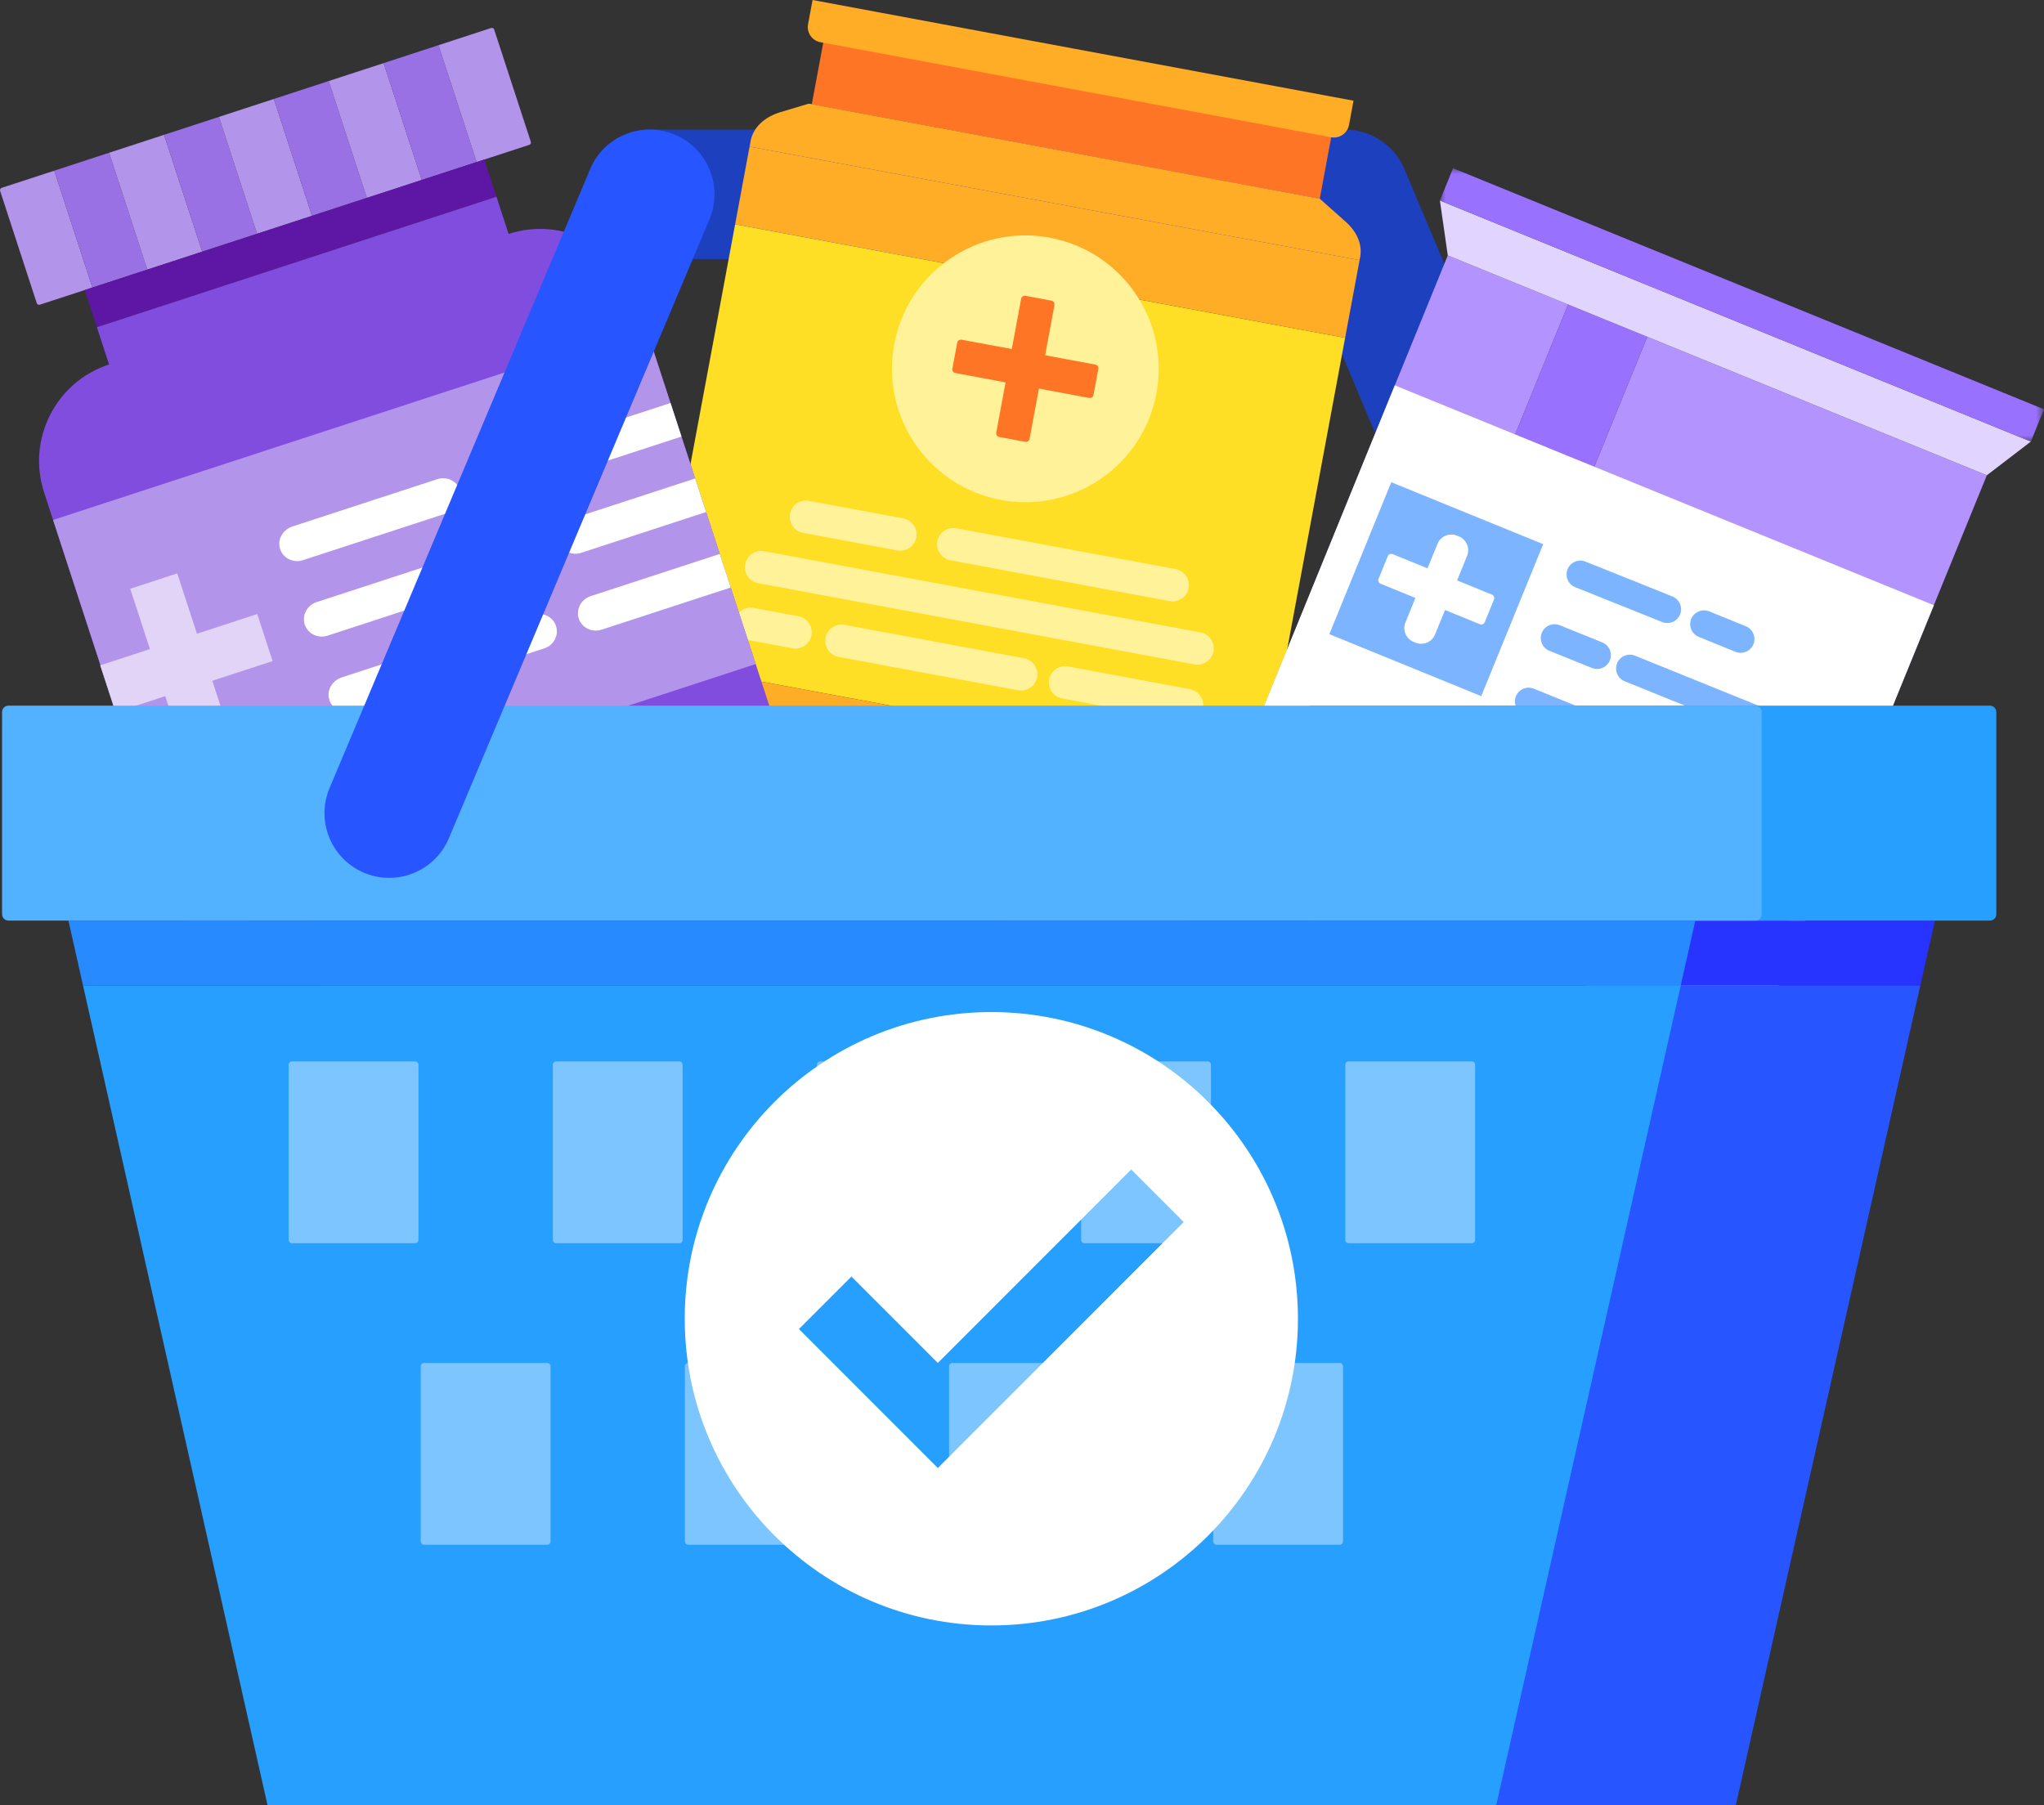 <?xml version="1.0" encoding="UTF-8"?>
<svg width="180px" height="159px" viewBox="0 0 180 159" version="1.1" xmlns="http://www.w3.org/2000/svg" xmlns:xlink="http://www.w3.org/1999/xlink">
    <rect x="0" y="0" width="180" height="159" fill="#333333" stroke="none"/>
    <title>корзина</title>
    <defs>
        <polygon id="path-1" points="0 0 53.199 0 53.199 24.073 0 24.073"></polygon>
    </defs>
    <g id="Page-1" stroke="none" stroke-width="1" fill="none" fill-rule="evenodd">
        <g id="2023-farma-new" transform="translate(-463, -341)">
            <g id="Group-6" transform="translate(62, 284)">
                <g id="корзина" transform="translate(401, 57)">
                    <path d="M141.377,77.319 C139.153,77.319 137.04,76.009 136.123,73.83 L114.647,22.816 L57.22,22.816 C54.073,22.816 51.521,20.263 51.521,17.115 C51.521,13.966 54.073,11.413 57.22,11.413 L118.43,11.413 C120.723,11.413 122.792,12.788 123.682,14.902 L146.627,69.404 C147.848,72.306 146.487,75.649 143.586,76.871 C142.865,77.175 142.115,77.319 141.377,77.319" id="Fill-1" fill="#1D40BF"></path>
                    <polygon id="Fill-3" fill="#FFDE26" points="68.904 20.529 64.737 19.753 63.44 26.728 61.911 34.949 57.56 58.266 111.292 68.268 111.833 65.361 115.559 45.331 117.337 35.771 118.456 29.753"></polygon>
                    <path d="M105.054,77.549 L104.053,82.928 C103.948,83.495 103.227,83.836 102.444,83.69 L60.285,75.842 C59.502,75.696 58.952,75.119 59.058,74.552 L60.058,69.173 L105.054,77.549 Z" id="Fill-5" fill="#FFAC26"></path>
                    <polygon id="Fill-7" fill="#FF7526" points="116.22 17.513 117.127 12.634 117.456 10.864 72.725 2.538 72.396 4.307 71.489 9.186"></polygon>
                    <path d="M71.556,0 L71.159,2.135 C71.022,2.872 71.508,3.58 72.244,3.717 L75.356,4.296 L98.123,8.534 L117.217,12.089 C117.953,12.226 118.661,11.74 118.798,11.003 L119.195,8.868 L71.556,0 Z" id="Fill-9" fill="#FFAC26"></path>
                    <path d="M110.451,72.791 L111.293,68.268 L57.56,58.266 L56.682,62.975 C56.586,63.487 56.611,64.008 56.741,64.5 L109.718,74.362 C110.087,73.913 110.343,73.374 110.451,72.791" id="Fill-11" fill="#FFAC26"></path>
                    <path d="M56.741,64.5 C56.861,64.953 57.071,65.382 57.367,65.759 L60.058,69.173 L105.054,77.549 L108.912,75.078 C109.22,74.881 109.49,74.638 109.718,74.362 L56.741,64.5 Z" id="Fill-13" fill="#FF7526"></path>
                    <path d="M119.782,22.622 C119.98,21.559 119.515,20.429 118.512,19.539 L116.222,17.503 L71.226,9.127 L68.725,9.878 C67.296,10.307 66.319,11.25 66.103,12.408 L66.009,12.914 L119.728,22.913 L119.782,22.622 Z" id="Fill-15" fill="#FFAC26"></path>
                    <polygon id="Fill-17" fill="#FFAC26" points="66.009 12.914 64.737 19.753 118.456 29.753 119.728 22.913"></polygon>
                    <path d="M79.019,48.478 L70.712,46.932 C69.934,46.787 69.42,46.038 69.565,45.259 C69.71,44.481 70.458,43.967 71.237,44.112 L79.544,45.658 C80.322,45.803 80.836,46.552 80.691,47.33 C80.546,48.109 79.798,48.623 79.019,48.478" id="Fill-19" fill="#FFF299"></path>
                    <path d="M103.005,52.943 L83.692,49.348 C82.913,49.203 82.4,48.454 82.545,47.676 C82.689,46.897 83.438,46.383 84.216,46.528 L103.53,50.123 C104.308,50.268 104.822,51.017 104.677,51.796 C104.532,52.574 103.784,53.088 103.005,52.943" id="Fill-21" fill="#FFF299"></path>
                    <path d="M105.191,58.519 L66.771,51.368 C65.993,51.223 65.479,50.474 65.624,49.695 C65.769,48.916 66.517,48.402 67.296,48.547 L105.716,55.699 C106.494,55.844 107.008,56.593 106.863,57.372 C106.718,58.15 105.97,58.664 105.191,58.519" id="Fill-23" fill="#FFF299"></path>
                    <path d="M69.787,57.098 L65.842,56.364 C65.064,56.219 64.55,55.47 64.695,54.691 C64.84,53.913 65.588,53.399 66.367,53.544 L70.312,54.278 C71.09,54.423 71.604,55.172 71.459,55.951 C71.314,56.729 70.566,57.243 69.787,57.098" id="Fill-25" fill="#FFF299"></path>
                    <path d="M104.262,63.516 L93.537,61.519 C92.758,61.374 92.244,60.625 92.389,59.847 C92.534,59.068 93.283,58.554 94.061,58.699 L104.787,60.696 C105.565,60.84 106.079,61.589 105.934,62.368 C105.789,63.147 105.041,63.661 104.262,63.516" id="Fill-27" fill="#FFF299"></path>
                    <path d="M89.66,60.797 L73.84,57.853 C73.062,57.708 72.548,56.959 72.693,56.18 C72.838,55.401 73.586,54.888 74.364,55.032 L90.184,57.977 C90.963,58.122 91.476,58.871 91.331,59.65 C91.187,60.429 90.438,60.942 89.66,60.797" id="Fill-29" fill="#FFF299"></path>
                    <path d="M101.842,34.633 C100.656,41.013 94.524,45.222 88.147,44.035 C81.77,42.848 77.562,36.714 78.749,30.334 C79.935,23.954 86.067,19.745 92.444,20.932 C98.821,22.119 103.029,28.253 101.842,34.633" id="Fill-31" fill="#FFF299"></path>
                    <path d="M90.285,38.914 L87.994,38.487 C87.816,38.454 87.698,38.282 87.731,38.104 L89.924,26.316 C89.957,26.138 90.128,26.02 90.306,26.054 L92.597,26.48 C92.775,26.513 92.893,26.685 92.86,26.863 L90.667,38.651 C90.634,38.829 90.463,38.947 90.285,38.914" id="Fill-33" fill="#FF7526"></path>
                    <path d="M83.868,32.473 L84.295,30.181 C84.328,30.003 84.499,29.885 84.677,29.918 L96.46,32.112 C96.638,32.145 96.756,32.316 96.723,32.494 L96.297,34.786 C96.263,34.964 96.092,35.082 95.914,35.049 L84.131,32.855 C83.953,32.822 83.835,32.651 83.868,32.473" id="Fill-35" fill="#FF7526"></path>
                    <path d="M8.137,25.324 L3.506,26.836 C3.394,26.873 3.273,26.812 3.237,26.699 L0.011,16.815 C-0.026,16.703 0.035,16.582 0.147,16.545 L4.779,15.033 L8.137,25.324 Z" id="Fill-37" fill="#B394EB"></path>
                    <polygon id="Fill-39" fill="#9971E5" points="12.971 23.745 8.137 25.324 4.778 15.033 9.613 13.453"></polygon>
                    <polygon id="Fill-41" fill="#B394EB" points="17.806 22.166 12.971 23.745 9.613 13.453 14.447 11.874"></polygon>
                    <polygon id="Fill-43" fill="#9971E5" points="22.64 20.587 17.806 22.166 14.447 11.874 19.281 10.295"></polygon>
                    <polygon id="Fill-45" fill="#B394EB" points="27.474 19.008 22.64 20.587 19.281 10.295 24.115 8.716"></polygon>
                    <polygon id="Fill-47" fill="#9971E5" points="32.308 17.428 27.474 19.007 24.115 8.716 28.95 7.137"></polygon>
                    <polygon id="Fill-49" fill="#B394EB" points="37.143 15.849 32.308 17.428 28.95 7.137 33.784 5.558"></polygon>
                    <polygon id="Fill-51" fill="#9971E5" points="41.977 14.27 37.142 15.849 33.784 5.558 38.618 3.979"></polygon>
                    <path d="M46.608,12.758 L41.977,14.27 L38.618,3.979 L43.249,2.466 C43.361,2.43 43.482,2.491 43.519,2.603 L46.745,12.488 C46.781,12.6 46.72,12.721 46.608,12.758" id="Fill-53" fill="#B394EB"></path>
                    <polygon id="Fill-55" fill="#5D17A4" points="43.72 17.328 8.534 28.821 7.464 25.544 42.65 14.05"></polygon>
                    <path d="M44.789,20.606 L43.72,17.328 L8.534,28.821 L9.603,32.099 C4.913,33.631 2.352,38.677 3.883,43.37 L16.745,82.779 L68.917,65.737 L56.056,26.328 C54.524,21.636 49.48,19.074 44.789,20.606" id="Fill-57" fill="#804DDE"></path>
                    <polygon id="Fill-59" fill="#B394EB" points="66.551 58.486 14.378 75.528 4.674 45.795 56.847 28.753"></polygon>
                    <path d="M38.506,42.205 L25.759,46.368 C25.002,46.616 24.492,47.35 24.608,48.111 C24.758,49.084 25.753,49.64 26.68,49.337 L39.427,45.173 C40.184,44.926 40.694,44.192 40.578,43.431 C40.428,42.458 39.434,41.901 38.506,42.205" id="Fill-61" fill="#FFFFFF"></path>
                    <path d="M47.165,48.367 C46.898,47.551 45.997,47.113 45.152,47.39 L27.885,53.03 C27.04,53.306 26.571,54.191 26.837,55.007 C27.103,55.823 28.004,56.261 28.85,55.985 L46.117,50.344 C46.962,50.068 47.431,49.183 47.165,48.367" id="Fill-63" fill="#FFFFFF"></path>
                    <path d="M39.56,56.572 L30.098,59.663 C29.341,59.91 28.831,60.645 28.947,61.405 C29.097,62.378 30.092,62.935 31.019,62.632 L40.525,59.527 C41.37,59.251 41.839,58.366 41.573,57.55 C41.307,56.734 40.405,56.296 39.56,56.572" id="Fill-65" fill="#FFFFFF"></path>
                    <path d="M43.073,57.06 C43.34,57.876 44.241,58.313 45.086,58.037 L47.917,57.113 C48.762,56.837 49.231,55.951 48.965,55.135 C48.698,54.319 47.797,53.882 46.952,54.158 L44.121,55.082 C43.276,55.359 42.807,56.244 43.073,57.06" id="Fill-67" fill="#FFFFFF"></path>
                    <path d="M43.97,40.42 C43.213,40.667 42.703,41.402 42.82,42.162 C42.969,43.135 43.964,43.692 44.892,43.389 L60.012,38.45 L59.048,35.495 L43.97,40.42 Z" id="Fill-69" fill="#FFFFFF"></path>
                    <path d="M50.217,45.735 C49.371,46.011 48.902,46.897 49.168,47.713 C49.435,48.529 50.336,48.966 51.181,48.69 L62.181,45.097 L61.217,42.142 L50.217,45.735 Z" id="Fill-71" fill="#FFFFFF"></path>
                    <path d="M52.016,52.504 C51.171,52.78 50.702,53.665 50.968,54.481 C51.234,55.297 52.136,55.734 52.981,55.458 L64.351,51.744 L63.386,48.79 L52.016,52.504 Z" id="Fill-73" fill="#FFFFFF"></path>
                    <polygon id="Fill-75" fill="#E1D4F7" points="20.43 65.273 16.288 66.626 11.467 51.854 15.609 50.501"></polygon>
                    <polygon id="Fill-77" fill="#E1D4F7" points="10.175 62.743 8.822 58.599 22.655 54.08 24.008 58.224"></polygon>
                    <polygon id="Fill-79" fill="#B394FF" points="145.06 29.663 124.322 80.536 154.225 92.736 174.964 41.864"></polygon>
                    <polygon id="Fill-81" fill="#B394FF" points="127.496 22.497 106.757 73.369 117.354 77.693 138.093 26.82"></polygon>
                    <polygon id="Fill-83" fill="#9971FF" points="138.092 26.82 117.354 77.693 124.322 80.536 145.06 29.663"></polygon>
                    <polygon id="Fill-85" fill="#FFFFFF" points="158.784 81.559 111.313 62.193 122.829 33.939 170.3 53.305"></polygon>
                    <polygon id="Fill-87" fill="#E1D4FF" points="174.965 41.862 127.496 22.497 126.801 17.661 178.841 38.891"></polygon>
                    <g id="Group-91" transform="translate(126.801, 14.818)">
                        <mask id="mask-2" fill="white">
                            <use xlink:href="#path-1"></use>
                        </mask>
                        <g id="Clip-90"></g>
                        <polygon id="Fill-89" fill="#9971FF" mask="url(#mask-2)" points="52.04 24.073 0 2.844 1.159 0 53.199 21.23"></polygon>
                    </g>
                    <path d="M137.356,55.068 L141.102,56.58 C141.723,56.832 142.023,57.541 141.77,58.162 C141.518,58.784 140.81,59.083 140.189,58.831 L136.443,57.319 C135.822,57.067 135.523,56.358 135.775,55.737 C136.027,55.115 136.735,54.816 137.356,55.068" id="Fill-92" fill="#7DB4FF"></path>
                    <path d="M143.986,57.751 L160.588,64.474 C161.209,64.726 161.509,65.435 161.256,66.056 C161.004,66.678 160.296,66.977 159.675,66.725 L143.073,60.002 C142.452,59.75 142.153,59.041 142.405,58.42 C142.657,57.798 143.365,57.499 143.986,57.751" id="Fill-94" fill="#7DB4FF"></path>
                    <path d="M135.078,60.658 L144.36,64.428 C144.981,64.68 145.28,65.388 145.028,66.01 C144.776,66.631 144.068,66.931 143.447,66.678 L134.165,62.908 C133.543,62.656 133.244,61.948 133.496,61.326 C133.749,60.705 134.457,60.405 135.078,60.658" id="Fill-96" fill="#7DB4FF"></path>
                    <path d="M147.244,65.599 L151.18,67.155 C151.802,67.407 152.101,68.115 151.849,68.737 C151.596,69.358 150.888,69.658 150.267,69.405 L146.331,67.85 C145.71,67.597 145.41,66.889 145.663,66.267 C145.915,65.646 146.623,65.347 147.244,65.599" id="Fill-98" fill="#7DB4FF"></path>
                    <path d="M139.627,49.464 L147.283,52.535 C147.905,52.787 148.204,53.495 147.952,54.117 C147.699,54.738 146.991,55.038 146.37,54.785 L138.714,51.715 C138.093,51.462 137.794,50.754 138.046,50.132 C138.298,49.511 139.006,49.212 139.627,49.464" id="Fill-100" fill="#7DB4FF"></path>
                    <path d="M150.514,53.846 L153.744,55.158 C154.365,55.411 154.664,56.119 154.412,56.74 C154.16,57.362 153.452,57.661 152.831,57.409 L149.6,56.097 C148.979,55.845 148.68,55.136 148.932,54.515 C149.184,53.893 149.892,53.594 150.514,53.846" id="Fill-102" fill="#7DB4FF"></path>
                    <polygon id="Fill-104" fill="#7DB4FF" points="130.442 61.312 117.065 55.854 122.519 42.472 135.897 47.929"></polygon>
                    <path d="M124.658,56.605 L124.488,56.536 C123.816,56.262 123.493,55.494 123.767,54.821 L126.588,47.9 C126.863,47.227 127.63,46.904 128.303,47.178 L128.473,47.248 C129.145,47.522 129.468,48.29 129.194,48.963 L126.373,55.884 C126.099,56.557 125.331,56.88 124.658,56.605" id="Fill-106" fill="#FFFFFF"></path>
                    <path d="M121.397,50.983 L122.211,48.985 C122.279,48.817 122.471,48.736 122.639,48.805 L131.384,52.372 C131.553,52.441 131.633,52.633 131.565,52.801 L130.75,54.798 C130.682,54.967 130.49,55.047 130.322,54.979 L121.577,51.411 C121.409,51.343 121.328,51.151 121.397,50.983" id="Fill-108" fill="#FFFFFF"></path>
                    <path d="M163.703,65.739 C163.082,65.487 162.374,65.786 162.122,66.408 C161.87,67.029 162.169,67.737 162.79,67.99 L164.098,68.522 L165.014,66.273 L163.703,65.739 Z" id="Fill-110" fill="#7DB4FF"></path>
                    <path d="M154.295,68.42 C153.674,68.168 152.966,68.467 152.714,69.088 C152.462,69.71 152.761,70.418 153.382,70.67 L161.821,74.108 L162.738,71.859 L154.295,68.42 Z" id="Fill-112" fill="#7DB4FF"></path>
                    <polygon id="Fill-114" fill="#2755FF" points="44.658 159 152.859 159 169.111 86.784 28.407 86.784"></polygon>
                    <polygon id="Fill-116" fill="#2734FF" points="27.124 81.081 28.407 86.784 169.111 86.784 170.394 81.081"></polygon>
                    <path d="M175.242,81.081 L115.387,81.081 L115.387,62.152 L175.242,62.152 C175.551,62.152 175.801,62.403 175.801,62.712 L175.801,80.522 C175.801,80.831 175.551,81.081 175.242,81.081" id="Fill-118" fill="#279FFF"></path>
                    <path d="M154.581,81.081 L0.742,81.081 C0.433,81.081 0.183,80.831 0.183,80.522 L0.183,62.712 C0.183,62.403 0.433,62.152 0.742,62.152 L154.581,62.152 C154.89,62.152 155.14,62.403 155.14,62.712 L155.14,80.522 C155.14,80.831 154.89,81.081 154.581,81.081" id="Fill-120" fill="#52B2FF"></path>
                    <polygon id="Fill-122" fill="#279FFF" points="23.561 159 131.762 159 148.014 86.784 7.309 86.784"></polygon>
                    <polygon id="Fill-124" fill="#278BFF" points="6.026 81.081 7.309 86.784 148.013 86.784 149.297 81.081"></polygon>
                    <path d="M36.559,109.496 L25.711,109.496 C25.55,109.496 25.421,109.366 25.421,109.206 L25.421,93.773 C25.421,93.613 25.55,93.483 25.711,93.483 L36.559,93.483 C36.719,93.483 36.849,93.613 36.849,93.773 L36.849,109.206 C36.849,109.366 36.719,109.496 36.559,109.496" id="Fill-126" fill="#7DC5FF"></path>
                    <path d="M59.822,109.496 L48.974,109.496 C48.814,109.496 48.684,109.366 48.684,109.206 L48.684,93.773 C48.684,93.613 48.814,93.483 48.974,93.483 L59.822,93.483 C59.983,93.483 60.113,93.613 60.113,93.773 L60.113,109.206 C60.113,109.366 59.983,109.496 59.822,109.496" id="Fill-128" fill="#7DC5FF"></path>
                    <path d="M83.086,109.496 L72.237,109.496 C72.077,109.496 71.947,109.366 71.947,109.206 L71.947,93.773 C71.947,93.613 72.077,93.483 72.237,93.483 L83.086,93.483 C83.246,93.483 83.376,93.613 83.376,93.773 L83.376,109.206 C83.376,109.366 83.246,109.496 83.086,109.496" id="Fill-130" fill="#7DC5FF"></path>
                    <path d="M106.349,109.496 L95.5,109.496 C95.34,109.496 95.21,109.366 95.21,109.206 L95.21,93.773 C95.21,93.613 95.34,93.483 95.5,93.483 L106.349,93.483 C106.509,93.483 106.639,93.613 106.639,93.773 L106.639,109.206 C106.639,109.366 106.509,109.496 106.349,109.496" id="Fill-132" fill="#7DC5FF"></path>
                    <path d="M129.612,109.496 L118.764,109.496 C118.604,109.496 118.474,109.366 118.474,109.206 L118.474,93.773 C118.474,93.613 118.604,93.483 118.764,93.483 L129.612,93.483 C129.772,93.483 129.902,93.613 129.902,93.773 L129.902,109.206 C129.902,109.366 129.772,109.496 129.612,109.496" id="Fill-134" fill="#7DC5FF"></path>
                    <path d="M48.191,136.054 L37.342,136.054 C37.182,136.054 37.052,135.924 37.052,135.764 L37.052,120.331 C37.052,120.171 37.182,120.041 37.342,120.041 L48.191,120.041 C48.351,120.041 48.481,120.171 48.481,120.331 L48.481,135.764 C48.481,135.924 48.351,136.054 48.191,136.054" id="Fill-136" fill="#7DC5FF"></path>
                    <path d="M71.454,136.054 L60.606,136.054 C60.445,136.054 60.315,135.924 60.315,135.764 L60.315,120.331 C60.315,120.171 60.445,120.041 60.606,120.041 L71.454,120.041 C71.614,120.041 71.744,120.171 71.744,120.331 L71.744,135.764 C71.744,135.924 71.614,136.054 71.454,136.054" id="Fill-138" fill="#7DC5FF"></path>
                    <path d="M94.717,136.054 L83.869,136.054 C83.709,136.054 83.579,135.924 83.579,135.764 L83.579,120.331 C83.579,120.171 83.709,120.041 83.869,120.041 L94.717,120.041 C94.878,120.041 95.007,120.171 95.007,120.331 L95.007,135.764 C95.007,135.924 94.877,136.054 94.717,136.054" id="Fill-140" fill="#7DC5FF"></path>
                    <path d="M117.981,136.054 L107.132,136.054 C106.972,136.054 106.842,135.924 106.842,135.764 L106.842,120.331 C106.842,120.171 106.972,120.041 107.132,120.041 L117.981,120.041 C118.141,120.041 118.271,120.171 118.271,120.331 L118.271,135.764 C118.271,135.924 118.141,136.054 117.981,136.054" id="Fill-142" fill="#7DC5FF"></path>
                    <path d="M34.274,77.319 C33.536,77.319 32.786,77.175 32.065,76.871 C29.164,75.649 27.803,72.306 29.024,69.404 L51.968,14.902 C53.189,12 56.532,10.636 59.432,11.86 C62.332,13.082 63.694,16.425 62.472,19.327 L39.528,73.83 C38.611,76.009 36.498,77.319 34.274,77.319" id="Fill-144" fill="#2755FF"></path>
                    <path d="M87.3,89.138 C94.756,89.138 101.506,92.161 106.392,97.049 C111.278,101.938 114.3,108.69 114.3,116.149 C114.3,131.067 102.212,143.161 87.3,143.161 C79.844,143.161 73.094,140.137 68.208,135.249 C63.322,130.361 60.3,123.608 60.3,116.149 C60.3,101.231 72.388,89.138 87.3,89.138 Z M99.619,103.003 L82.588,120.042 L74.981,112.432 L70.356,117.058 L82.588,129.295 L104.244,107.63 L99.619,103.003 Z" id="Combined-Shape" fill="#FFFFFF"></path>
                </g>
            </g>
        </g>
    </g>
</svg>